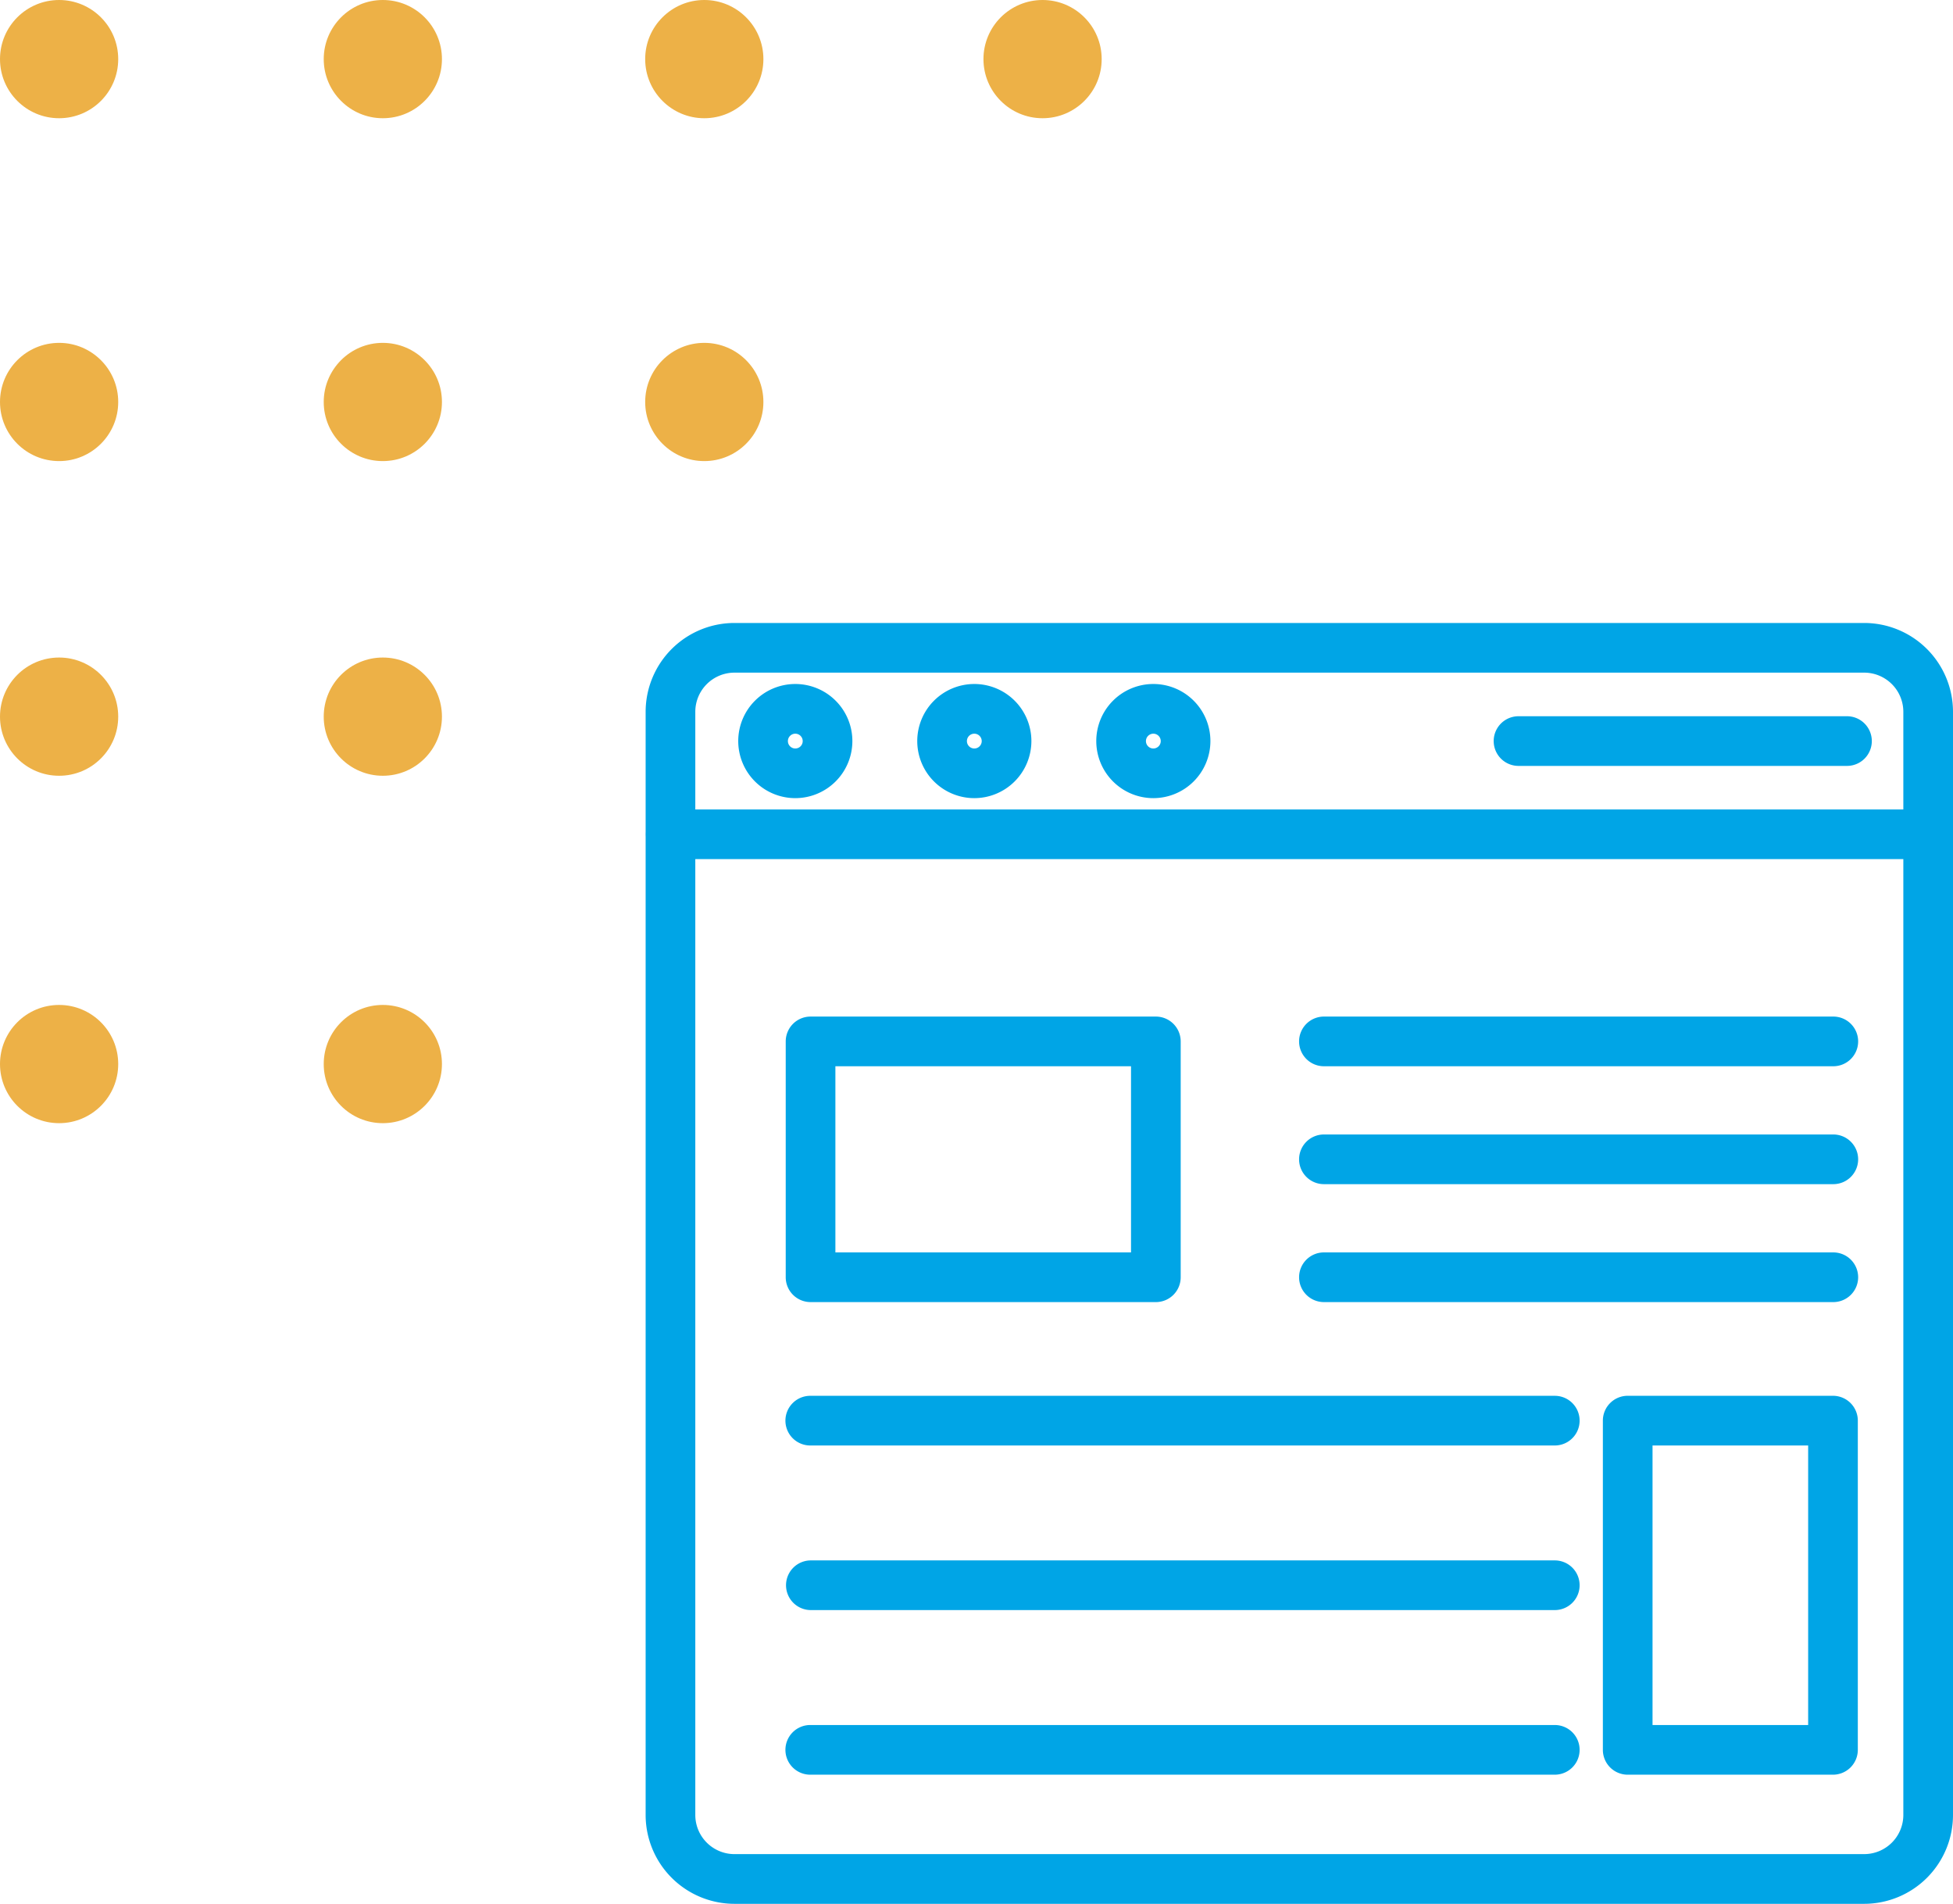 <svg xmlns="http://www.w3.org/2000/svg" width="429.539" height="418.676" viewBox="0 0 429.539 418.676">
  <g id="Blog" transform="translate(-16758 1914)">
    <g id="icon3" transform="translate(16758 -1961.2)">
      <circle id="Ellipse_538" cx="13" cy="13" r="13" transform="translate(0 47.2)" fill="#edb147"/>
      <circle id="Ellipse_547" cx="13" cy="13" r="13" transform="translate(0 122.6)" fill="#edb147"/>
      <circle id="Ellipse_552" cx="13" cy="13" r="13" transform="translate(0 191.8)" fill="#edb147"/>
      <circle id="Ellipse_557" cx="13" cy="13" r="13" transform="translate(0 268.2)" fill="#edb147"/>
      <circle id="Ellipse_539" cx="13" cy="13" r="13" transform="translate(71.2 47.2)" fill="#edb147"/>
      <circle id="Ellipse_546" cx="13" cy="13" r="13" transform="translate(71.2 122.6)" fill="#edb147"/>
      <circle id="Ellipse_551" cx="13" cy="13" r="13" transform="translate(71.2 191.8)" fill="#edb147"/>
      <circle id="Ellipse_556" cx="13" cy="13" r="13" transform="translate(71.2 268.2)" fill="#edb147"/>
      <circle id="Ellipse_542" cx="13" cy="13" r="13" transform="translate(216.3 47.2)" fill="#edb147"/>
      <circle id="Ellipse_540" cx="13" cy="13" r="13" transform="translate(141.9 47.2)" fill="#edb147"/>
      <circle id="Ellipse_545" cx="13" cy="13" r="13" transform="translate(141.9 122.6)" fill="#edb147"/>
    </g>
    <g id="blog_1_" data-name="blog (1)" transform="translate(16901 -1776.657)">
      <g id="Group_133092" data-name="Group 133092" transform="translate(0 0.657)">
        <g id="Group_133070" data-name="Group 133070">
          <g id="Group_133069" data-name="Group 133069">
            <g id="Group_133068" data-name="Group 133068">
              <g id="Group_133066" data-name="Group 133066">
                <path id="Path_127215" data-name="Path 127215" d="M267.01,280.333H18.529A18.55,18.55,0,0,1,0,261.8V19.186A18.55,18.55,0,0,1,18.529.657H267.01a18.55,18.55,0,0,1,18.529,18.529V261.8A18.55,18.55,0,0,1,267.01,280.333ZM18.529,9.58a9.618,9.618,0,0,0-9.606,9.606V261.8a9.614,9.614,0,0,0,9.606,9.6H267.01a9.617,9.617,0,0,0,9.606-9.6V19.186A9.618,9.618,0,0,0,267.01,9.58Z" transform="translate(0 -0.657)" fill="#00a5e6" stroke="#00a5e6" stroke-width="2"/>
              </g>
              <g id="Group_133067" data-name="Group 133067" transform="translate(0 41.01)">
                <path id="Path_127216" data-name="Path 127216" d="M281.077,18.772H4.462a4.462,4.462,0,0,1,0-8.923H281.077a4.462,4.462,0,0,1,0,8.923Z" transform="translate(0 -9.849)" fill="#00a5e6" stroke="#00a5e6" stroke-width="2"/>
              </g>
            </g>
          </g>
        </g>
        <g id="Group_133071" data-name="Group 133071" transform="translate(30.811 86.558)">
          <path id="Path_127217" data-name="Path 127217" d="M87.316,80.846H11.368a4.46,4.46,0,0,1-4.462-4.462V24.52a4.463,4.463,0,0,1,4.462-4.462H87.312a4.463,4.463,0,0,1,4.462,4.462V76.385a4.457,4.457,0,0,1-4.457,4.462ZM15.829,71.923H82.85V28.981H15.829Z" transform="translate(-6.906 -20.058)" fill="#00a5e6" stroke="#00a5e6" stroke-width="2"/>
        </g>
        <g id="Group_133078" data-name="Group 133078" transform="translate(143.786 86.558)">
          <g id="Group_133073" data-name="Group 133073">
            <g id="Group_133072" data-name="Group 133072">
              <path id="Path_127218" data-name="Path 127218" d="M148.585,28.981H36.69a4.462,4.462,0,1,1,0-8.923h111.9a4.462,4.462,0,1,1,0,8.923Z" transform="translate(-32.228 -20.058)" fill="#00a5e6" stroke="#00a5e6" stroke-width="2"/>
            </g>
          </g>
          <g id="Group_133075" data-name="Group 133075" transform="translate(0 25.93)">
            <g id="Group_133074" data-name="Group 133074">
              <path id="Path_127219" data-name="Path 127219" d="M148.585,34.793H36.69a4.462,4.462,0,1,1,0-8.923h111.9a4.462,4.462,0,1,1,0,8.923Z" transform="translate(-32.228 -25.87)" fill="#00a5e6" stroke="#00a5e6" stroke-width="2"/>
            </g>
          </g>
          <g id="Group_133077" data-name="Group 133077" transform="translate(0 51.865)">
            <g id="Group_133076" data-name="Group 133076">
              <path id="Path_127220" data-name="Path 127220" d="M148.585,40.606H36.69a4.462,4.462,0,1,1,0-8.923h111.9a4.462,4.462,0,1,1,0,8.923Z" transform="translate(-32.228 -31.683)" fill="#00a5e6" stroke="#00a5e6" stroke-width="2"/>
            </g>
          </g>
        </g>
        <g id="Group_133080" data-name="Group 133080" transform="translate(30.811 169.958)">
          <g id="Group_133079" data-name="Group 133079">
            <path id="Path_127221" data-name="Path 127221" d="M175.119,47.674H11.368a4.462,4.462,0,1,1,0-8.923H175.119a4.462,4.462,0,0,1,0,8.923Z" transform="translate(-6.906 -38.751)" fill="#00a5e6" stroke="#00a5e6" stroke-width="2"/>
          </g>
        </g>
        <g id="Group_133082" data-name="Group 133082" transform="translate(30.811 206.154)">
          <g id="Group_133081" data-name="Group 133081">
            <path id="Path_127222" data-name="Path 127222" d="M175.119,55.787H11.368a4.462,4.462,0,0,1,0-8.923H175.119a4.462,4.462,0,0,1,0,8.923Z" transform="translate(-6.906 -46.864)" fill="#00a5e6" stroke="#00a5e6" stroke-width="2"/>
          </g>
        </g>
        <g id="Group_133084" data-name="Group 133084" transform="translate(30.811 242.355)">
          <g id="Group_133083" data-name="Group 133083">
            <path id="Path_127223" data-name="Path 127223" d="M175.119,63.9H11.368a4.462,4.462,0,1,1,0-8.923H175.119a4.462,4.462,0,0,1,0,8.923Z" transform="translate(-6.906 -54.978)" fill="#00a5e6" stroke="#00a5e6" stroke-width="2"/>
          </g>
        </g>
        <g id="Group_133086" data-name="Group 133086" transform="translate(20.367 13.42)">
          <g id="Group_133085" data-name="Group 133085">
            <path id="Path_127224" data-name="Path 127224" d="M16.116,26.767A11.551,11.551,0,1,1,27.667,15.216,11.562,11.562,0,0,1,16.116,26.767Zm0-14.174a2.628,2.628,0,1,0,2.628,2.628,2.63,2.63,0,0,0-2.628-2.628Z" transform="translate(-4.565 -3.665)" fill="#00a5e6" stroke="#00a5e6" stroke-width="2"/>
          </g>
        </g>
        <g id="Group_133088" data-name="Group 133088" transform="translate(59.74 13.42)">
          <g id="Group_133087" data-name="Group 133087">
            <path id="Path_127225" data-name="Path 127225" d="M24.941,26.767A11.551,11.551,0,1,1,36.492,15.216,11.562,11.562,0,0,1,24.941,26.767Zm0-14.174a2.628,2.628,0,1,0,2.628,2.628,2.63,2.63,0,0,0-2.628-2.628Z" transform="translate(-13.39 -3.665)" fill="#00a5e6" stroke="#00a5e6" stroke-width="2"/>
          </g>
        </g>
        <g id="Group_133090" data-name="Group 133090" transform="translate(99.113 13.42)">
          <g id="Group_133089" data-name="Group 133089">
            <path id="Path_127226" data-name="Path 127226" d="M33.766,26.767A11.551,11.551,0,1,1,45.317,15.216,11.562,11.562,0,0,1,33.766,26.767Zm0-14.174a2.628,2.628,0,1,0,2.628,2.628A2.63,2.63,0,0,0,33.766,12.593Z" transform="translate(-22.215 -3.665)" fill="#00a5e6" stroke="#00a5e6" stroke-width="2"/>
          </g>
        </g>
        <g id="Group_133091" data-name="Group 133091" transform="translate(210.531 169.958)">
          <path id="Path_127227" data-name="Path 127227" d="M96.8,120.071H51.65a4.46,4.46,0,0,1-4.462-4.462v-72.4a4.46,4.46,0,0,1,4.462-4.462H96.8a4.46,4.46,0,0,1,4.462,4.462v72.4a4.463,4.463,0,0,1-4.462,4.462Zm-40.689-8.923H92.339V47.674H56.111Z" transform="translate(-47.188 -38.751)" fill="#00a5e6" stroke="#00a5e6" stroke-width="2"/>
        </g>
      </g>
      <g id="Group_133093" data-name="Group 133093" transform="translate(186.452 21.167)">
        <path id="Path_127228" data-name="Path 127228" d="M118.494,14.177H46.253a4.462,4.462,0,0,1,0-8.923h72.241a4.462,4.462,0,1,1,0,8.923Z" transform="translate(-41.791 -5.254)" fill="#00a5e6" stroke="#00a5e6" stroke-width="2"/>
      </g>
    </g>
  </g>
</svg>
